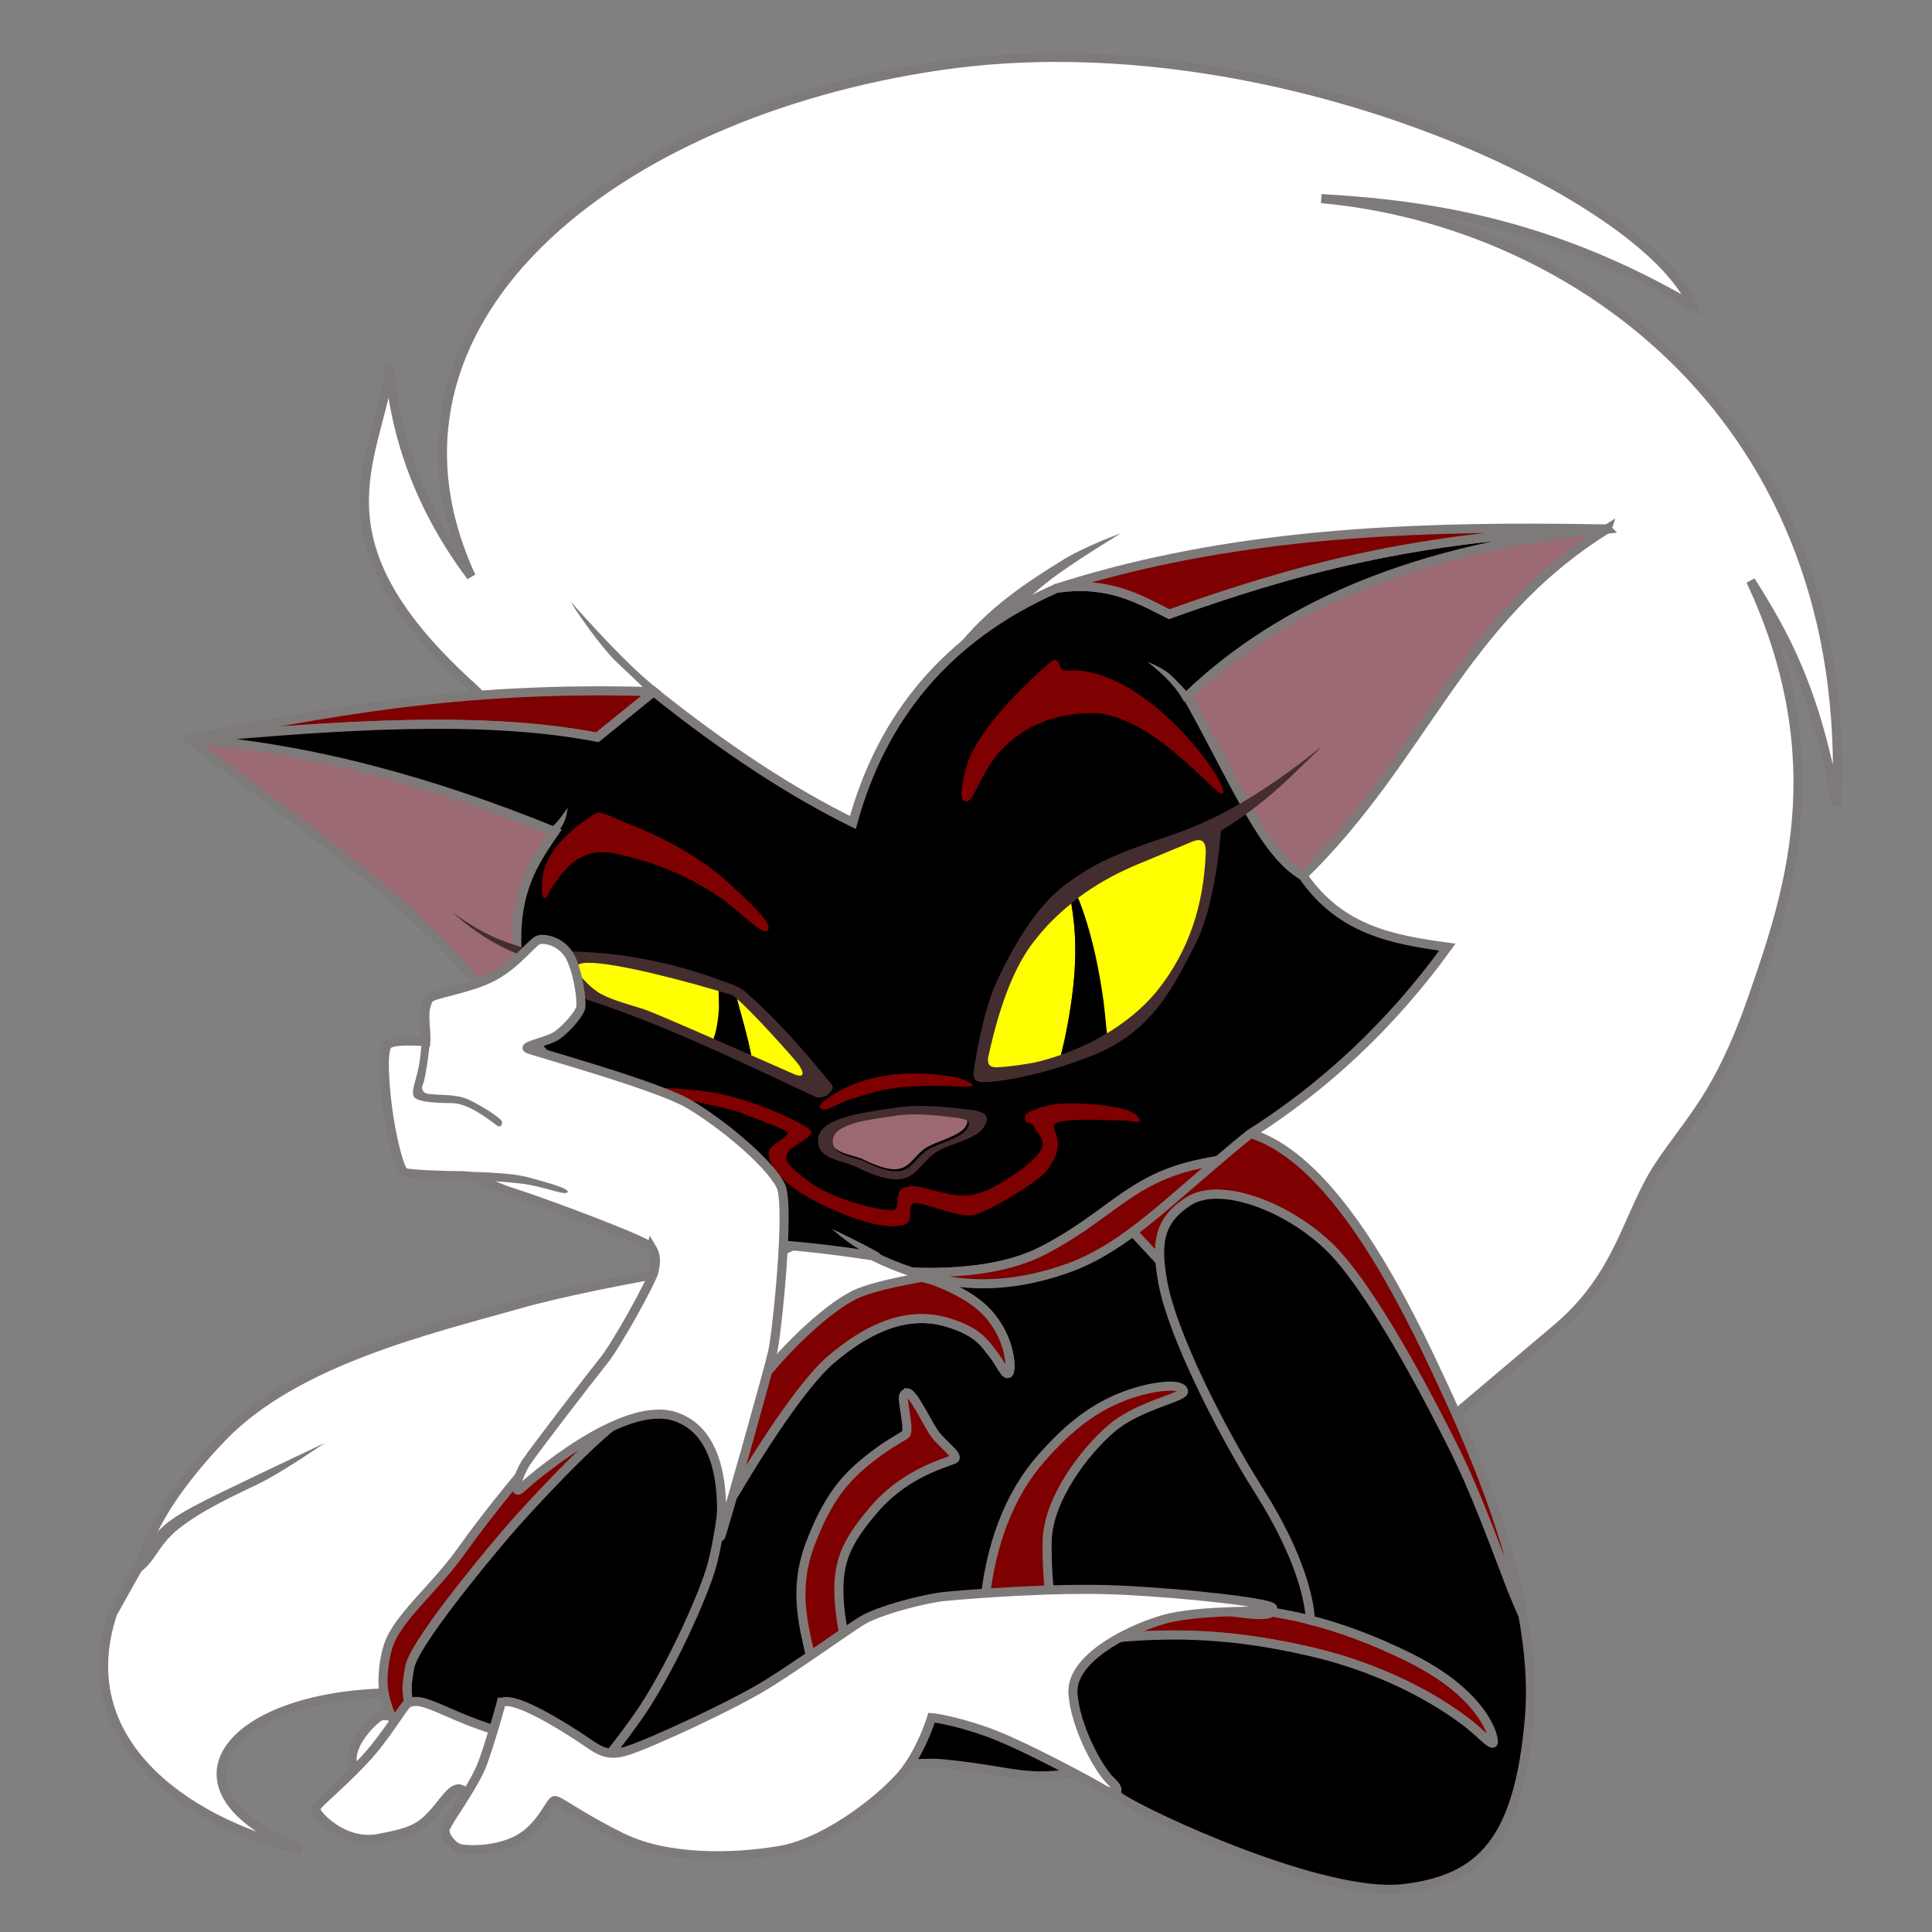 <?xml version="1.0" encoding="UTF-8" standalone="no"?>
<svg
   xmlns:dc="http://purl.org/dc/elements/1.1/"
   xmlns:cc="http://creativecommons.org/ns#"
   xmlns:rdf="http://www.w3.org/1999/02/22-rdf-syntax-ns#"
   xmlns:svg="http://www.w3.org/2000/svg"
   xmlns="http://www.w3.org/2000/svg"
   xmlns:sodipodi="http://sodipodi.sourceforge.net/DTD/sodipodi-0.dtd"
   xmlns:inkscape="http://www.inkscape.org/namespaces/inkscape"
   width="200mm"
   height="200mm"
   viewBox="0 0 200 200"
   version="1.1"
   id="svg1508"
   inkscape:version="1.0.2 (e86c870879, 2021-01-15, custom)"
   sodipodi:docname="AROS.svg">
  <rect x="0" y="0" width="200" height="200" fill="#808080" stroke="none"/>
  <defs
     id="defs1502">
    <inkscape:perspective
       sodipodi:type="inkscape:persp3d"
       inkscape:vp_x="0 : 100 : 1"
       inkscape:vp_y="0 : 1000 : 0"
       inkscape:vp_z="200 : 100 : 1"
       inkscape:persp3d-origin="100 : 66.666667 : 1"
       id="perspective955" />
    <linearGradient
       id="linearGradient3785-8-9-3-9-2">
      <stop
         style="stop-color:#363636;stop-opacity:1;"
         offset="0"
         id="stop3787-2-2-6-1-5" />
      <stop
         style="stop-color:#676767;stop-opacity:1;"
         offset="1"
         id="stop3789-7-7-1-2-3" />
    </linearGradient>
    <linearGradient
       id="linearGradient5544">
      <stop
         style="stop-color:#eeeccd;stop-opacity:1;"
         offset="0"
         id="stop5546" />
      <stop
         style="stop-color:#cbc683;stop-opacity:1;"
         offset="1"
         id="stop5548" />
    </linearGradient>
    <linearGradient
       id="linearGradient3413">
      <stop
         style="stop-color:#685e2a;stop-opacity:0.404;"
         offset="0"
         id="stop3415" />
      <stop
         style="stop-color:#746c31;stop-opacity:0;"
         offset="1"
         id="stop3417" />
    </linearGradient>
    <linearGradient
       id="linearGradient4372-4-4-3">
      <stop
         style="stop-color:#ffffff;stop-opacity:1;"
         offset="0"
         id="stop4374-0-5-2" />
      <stop
         style="stop-color:#cef9ff;stop-opacity:0;"
         offset="1"
         id="stop4376-9-5-2" />
    </linearGradient>
    <linearGradient
       id="linearGradient4456">
      <stop
         style="stop-color:#3bc3ff;stop-opacity:1;"
         offset="0"
         id="stop4458" />
      <stop
         style="stop-color:#0080b8;stop-opacity:1;"
         offset="1"
         id="stop4460" />
    </linearGradient>
    <linearGradient
       id="linearGradient4464">
      <stop
         style="stop-color:#ef9a33;stop-opacity:1;"
         offset="0"
         id="stop4466" />
      <stop
         style="stop-color:#df8211;stop-opacity:1;"
         offset="1"
         id="stop4468" />
    </linearGradient>
    <linearGradient
       id="linearGradient5074">
      <stop
         style="stop-color:#d6cc00;stop-opacity:1;"
         offset="0"
         id="stop5076" />
      <stop
         id="stop5082"
         offset="0.5"
         style="stop-color:#ffffff;stop-opacity:1;" />
      <stop
         style="stop-color:#a29d42;stop-opacity:1;"
         offset="0.836"
         id="stop5084" />
      <stop
         style="stop-color:#403c00;stop-opacity:1;"
         offset="1"
         id="stop5078" />
    </linearGradient>
    <linearGradient
       id="linearGradient4508">
      <stop
         style="stop-color:#008720;stop-opacity:1;"
         offset="0"
         id="stop4510" />
      <stop
         id="stop4516"
         offset="0.149"
         style="stop-color:#009b25;stop-opacity:1;" />
      <stop
         style="stop-color:#00b02a;stop-opacity:1;"
         offset="1"
         id="stop4512" />
    </linearGradient>
    <linearGradient
       id="linearGradient4522">
      <stop
         style="stop-color:#000000;stop-opacity:1;"
         offset="0"
         id="stop4524" />
      <stop
         id="stop4532"
         offset="0.522"
         style="stop-color:#1b1b1b;stop-opacity:1;" />
      <stop
         id="stop4530"
         offset="0.573"
         style="stop-color:#363636;stop-opacity:1;" />
      <stop
         style="stop-color:#6d6d6d;stop-opacity:1;"
         offset="1"
         id="stop4526" />
    </linearGradient>
    <linearGradient
       id="linearGradient5058">
      <stop
         style="stop-color:#cccccc;stop-opacity:1;"
         offset="0"
         id="stop5060" />
      <stop
         id="stop5070"
         offset="0.34"
         style="stop-color:#a1a1a1;stop-opacity:1;" />
      <stop
         id="stop5066"
         offset="0.5"
         style="stop-color:#404040;stop-opacity:1;" />
      <stop
         style="stop-color:#9d9d9d;stop-opacity:1;"
         offset="0.57"
         id="stop5068" />
      <stop
         style="stop-color:#cccccc;stop-opacity:1;"
         offset="1"
         id="stop5062" />
    </linearGradient>
    <linearGradient
       id="linearGradient4727">
      <stop
         style="stop-color:#323443;stop-opacity:1;"
         offset="0"
         id="stop4729" />
      <stop
         style="stop-color:#4f536a;stop-opacity:1;"
         offset="1"
         id="stop4731" />
    </linearGradient>
    <linearGradient
       id="linearGradient4743">
      <stop
         style="stop-color:#730505;stop-opacity:1;"
         offset="0"
         id="stop4745" />
      <stop
         id="stop4751"
         offset="0.209"
         style="stop-color:#900606;stop-opacity:1;" />
      <stop
         style="stop-color:#940606;stop-opacity:1;"
         offset="1"
         id="stop4747" />
    </linearGradient>
    <linearGradient
       id="linearGradient4609">
      <stop
         style="stop-color:#b2b4b4;stop-opacity:1"
         offset="0"
         id="stop4611" />
      <stop
         id="stop4617"
         offset="0.342"
         style="stop-color:#dbd9db;stop-opacity:1" />
      <stop
         style="stop-color:#677579;stop-opacity:1"
         offset="1"
         id="stop4613" />
    </linearGradient>
    <linearGradient
       id="linearGradient5476">
      <stop
         style="stop-color:#ff0414;stop-opacity:1;"
         offset="0"
         id="stop5478" />
      <stop
         id="stop5484"
         offset="0.877"
         style="stop-color:#fd0212;stop-opacity:1;" />
      <stop
         style="stop-color:#d8000e;stop-opacity:1;"
         offset="1"
         id="stop5480" />
    </linearGradient>
    <linearGradient
       id="linearGradient5488">
      <stop
         style="stop-color:#0f0e10;stop-opacity:1;"
         offset="0"
         id="stop5490" />
      <stop
         style="stop-color:#211e23;stop-opacity:1;"
         offset="1"
         id="stop5492" />
    </linearGradient>
    <linearGradient
       id="linearGradient5508">
      <stop
         style="stop-color:#2f2f2f;stop-opacity:1;"
         offset="0"
         id="stop5510" />
      <stop
         id="stop5518"
         offset="0.423"
         style="stop-color:#202020;stop-opacity:1;" />
      <stop
         id="stop5516"
         offset="0.62"
         style="stop-color:#000000;stop-opacity:1;" />
      <stop
         style="stop-color:#000000;stop-opacity:1;"
         offset="1"
         id="stop5512" />
    </linearGradient>
    <linearGradient
       id="linearGradient3876">
      <stop
         style="stop-color:#000000;stop-opacity:1"
         offset="0"
         id="stop3878" />
      <stop
         id="stop3888"
         offset="0.217"
         style="stop-color:#010004;stop-opacity:1" />
      <stop
         id="stop3886"
         offset="0.274"
         style="stop-color:#220700;stop-opacity:1" />
      <stop
         style="stop-color:#49260b;stop-opacity:1"
         offset="0.651"
         id="stop3894" />
      <stop
         id="stop3884"
         offset="0.887"
         style="stop-color:#462401;stop-opacity:1" />
      <stop
         style="stop-color:#3d2314;stop-opacity:1"
         offset="1"
         id="stop3880" />
    </linearGradient>
    <linearGradient
       id="linearGradient4962">
      <stop
         style="stop-color:#b87956;stop-opacity:0.809;"
         offset="0"
         id="stop4964" />
      <stop
         id="stop4970"
         offset="0.432"
         style="stop-color:#6e4529;stop-opacity:0.721;" />
      <stop
         style="stop-color:#a16d5a;stop-opacity:0.691;"
         offset="1"
         id="stop4966" />
    </linearGradient>
    <linearGradient
       id="linearGradient4791">
      <stop
         id="stop4793"
         offset="0"
         style="stop-color:#8c5e49;stop-opacity:1;" />
      <stop
         style="stop-color:#704e4c;stop-opacity:1;"
         offset="0.492"
         id="stop4797" />
      <stop
         id="stop4795"
         offset="1"
         style="stop-color:#704942;stop-opacity:1;" />
    </linearGradient>
    <linearGradient
       id="linearGradient4798">
      <stop
         style="stop-color:#d1d5db;stop-opacity:1;"
         offset="0"
         id="stop4800" />
      <stop
         id="stop4807"
         offset="0.822"
         style="stop-color:#9099a8;stop-opacity:1;" />
      <stop
         style="stop-color:#c2c4c8;stop-opacity:1"
         offset="0.935"
         id="stop4809" />
      <stop
         style="stop-color:#c5c7cc;stop-opacity:1"
         offset="1"
         id="stop4802" />
    </linearGradient>
    <linearGradient
       id="linearGradient4775">
      <stop
         id="stop4777"
         offset="0"
         style="stop-color:#3d271a;stop-opacity:1;" />
      <stop
         style="stop-color:#322319;stop-opacity:1;"
         offset="0.431"
         id="stop4779" />
      <stop
         style="stop-color:#dbdfe7;stop-opacity:1"
         offset="0.481"
         id="stop4781" />
      <stop
         style="stop-color:#dbdfe7;stop-opacity:1"
         offset="0.756"
         id="stop4783" />
      <stop
         id="stop4785"
         offset="1"
         style="stop-color:#a6a6a6;stop-opacity:1" />
    </linearGradient>
    <linearGradient
       id="linearGradient4853">
      <stop
         style="stop-color:#000000;stop-opacity:1;"
         offset="0"
         id="stop4855" />
      <stop
         style="stop-color:#000000;stop-opacity:0;"
         offset="1"
         id="stop4857" />
    </linearGradient>
    <linearGradient
       id="linearGradient3770">
      <stop
         style="stop-color:#ffffff;stop-opacity:1;"
         offset="0"
         id="stop3772" />
      <stop
         id="stop3782"
         offset="0.311"
         style="stop-color:#74b2e2;stop-opacity:1;" />
      <stop
         id="stop3780"
         offset="0.455"
         style="stop-color:#3771b9;stop-opacity:1;" />
      <stop
         style="stop-color:#00346f;stop-opacity:1;"
         offset="1"
         id="stop3774" />
    </linearGradient>
    <linearGradient
       id="linearGradient3786">
      <stop
         style="stop-color:#d3fbd9;stop-opacity:1;"
         offset="0"
         id="stop3788" />
      <stop
         id="stop3794"
         offset="0.478"
         style="stop-color:#47921c;stop-opacity:1;" />
      <stop
         style="stop-color:#183606;stop-opacity:1;"
         offset="1"
         id="stop3790" />
    </linearGradient>
    <linearGradient
       id="linearGradient3911">
      <stop
         id="stop3913"
         offset="0"
         style="stop-color:#d3fbd9;stop-opacity:1;" />
      <stop
         style="stop-color:#47921c;stop-opacity:1;"
         offset="0.651"
         id="stop3915" />
      <stop
         id="stop3917"
         offset="1"
         style="stop-color:#183606;stop-opacity:1;" />
    </linearGradient>
    <linearGradient
       id="linearGradient3864">
      <stop
         id="stop3866"
         offset="0"
         style="stop-color:#d3fbd9;stop-opacity:1;" />
      <stop
         style="stop-color:#47921c;stop-opacity:1;"
         offset="0.632"
         id="stop3868-2" />
      <stop
         id="stop3870-4"
         offset="1"
         style="stop-color:#183606;stop-opacity:1;" />
    </linearGradient>
  </defs>
  <sodipodi:namedview
     id="base"
     pagecolor="#ffffff"
     bordercolor="#666666"
     borderopacity="1.0"
     inkscape:pageopacity="0.0"
     inkscape:pageshadow="2"
     inkscape:zoom="0.70710678"
     inkscape:cx="485.96248"
     inkscape:cy="277.73724"
     inkscape:document-units="mm"
     inkscape:current-layer="layer1"
     inkscape:document-rotation="0"
     showgrid="false"
     inkscape:window-width="1920"
     inkscape:window-height="1017"
     inkscape:window-x="-8"
     inkscape:window-y="-8"
     inkscape:window-maximized="1"
     inkscape:snap-global="false" />
  <g
     inkscape:label="Warstwa 1"
     inkscape:groupmode="layer"
     id="layer1">
    <g
       id="g1067"
       transform="matrix(1.176,0,0,1.176,-13.237,-18.114)">
      <path
         style="opacity:1;fill:#ffffff;fill-opacity:1;stroke:#7f7a7a;stroke-width:0.8;stroke-linecap:butt;stroke-linejoin:miter;stroke-miterlimit:4;stroke-dasharray:none;stroke-opacity:1"
         d="m 45.546,48.003 c 0.63,6.552 3.024,12.599 7.182,18.143 C 42.441,43.8 65.04,25.392 94.116,21.167 c 29.076,-4.226 61.951,11.301 66.146,21.167 -12.1,-7.056 -22.593,-8.887 -32.695,-9.449 22.302,2.01 47.01,19.452 45.357,53.484 -1.874,-10.489 -4.698,-15.279 -7.56,-19.844 7.456,15.937 3.231,27.87 0.189,36.664 -3.042,8.793 -5.597,10.778 -8.315,14.93 -2.719,4.152 -3.374,9.511 -8.882,14.174 -5.508,4.664 -9.827,8.315 -9.827,8.315 l -92.982,23.812 c -14.346,0.245 -20.82,8.512 -7.749,13.796 -8.787,-1.946 -20.604,-8.751 -16.631,-20.789 l 2.646,-4.725 c 0,0 0.532,-4.032 6.993,-10.772 6.461,-6.741 18.276,-9.505 26.08,-11.717 7.805,-2.212 22.49,-4.347 22.49,-4.347 L 95.817,117.929 52.917,75.973 C 38.523,63.032 44.251,56.19 45.546,48.003 Z"
         id="path1083"
         sodipodi:nodetypes="cczcccczzzccccczzcccc" />
      <path
         id="path992"
         style="opacity:1;fill:#7f0000;fill-opacity:1;stroke:#7f7a7a;stroke-width:3.024;stroke-linecap:butt;stroke-linejoin:miter;stroke-miterlimit:4;stroke-dasharray:none;stroke-opacity:1"
         d="m 477.725,596.256 c -0.066,-0.978 -0.096,-1.922 -0.24,-2.971 -0.238,-1.724 -0.582,-3.541 -1.039,-5.447 -0.457,-1.906 -1.026,-3.899 -1.711,-5.977 -0.685,-2.077 -1.487,-4.237 -2.408,-6.475 -0.921,-2.237 -1.961,-4.553 -3.127,-6.939 -2.331,-4.773 -5.161,-9.833 -8.52,-15.137 -3.359,-5.303 -6.834,-11.227 -10.207,-17.385 -3.373,-6.157 -6.644,-12.547 -9.59,-18.781 -2.946,-6.234 -5.567,-12.312 -7.645,-17.846 -1.039,-2.767 -1.943,-5.398 -2.682,-7.844 -0.739,-2.446 -1.314,-4.705 -1.697,-6.732 -0.619,-3.27 -1.039,-6.221 -1.16,-8.908 -0.061,-1.344 -0.046,-2.622 0.055,-3.842 0.101,-1.22 0.289,-2.382 0.576,-3.492 0.287,-1.11 0.673,-2.17 1.172,-3.186 0.499,-1.015 1.109,-1.987 1.844,-2.922 0.735,-0.935 1.594,-1.834 2.59,-2.703 0.996,-0.869 2.129,-1.708 3.41,-2.525 1.282,-0.818 2.745,-1.409 4.354,-1.791 1.608,-0.382 3.362,-0.555 5.221,-0.537 1.859,0.018 3.824,0.226 5.857,0.609 2.034,0.383 4.135,0.94 6.268,1.652 2.132,0.713 4.296,1.581 6.451,2.588 2.155,1.007 4.302,2.153 6.404,3.42 2.102,1.266 4.158,2.654 6.131,4.145 1.973,1.491 3.861,3.084 5.629,4.764 1.768,1.679 3.619,3.733 5.52,6.074 1.9,2.341 3.85,4.968 5.816,7.791 3.933,5.646 7.934,12.076 11.734,18.572 3.801,6.497 7.403,13.06 10.541,18.971 3.138,5.911 5.811,11.17 7.756,15.059 1.945,3.889 3.757,7.8 5.475,11.723 1.718,3.922 3.341,7.856 4.91,11.789 3.138,7.867 6.055,15.734 9.061,23.512 1.159,3 2.545,6.181 3.916,9.324 C 542.879,564.261 528.95,532.987 517,508 c -16.5,-34.5 -36.5,-66.5 -59.5,-73.5 0,0 -43,13 -47.5,31.5 -4.5,18.5 8,39.5 22,58 14,18.5 33,62.5 33.5,68 0.066,0.721 -0.171,1.235 -0.609,1.617 3.944,0.622 8.213,1.461 12.834,2.639 z"
         transform="scale(0.265)" />
      <path
         id="path1085"
         style="opacity:1;fill:#7f0000;fill-opacity:1;stroke:#7f7a7a;stroke-width:3.024;stroke-linecap:butt;stroke-linejoin:round;stroke-miterlimit:4;stroke-dasharray:none;stroke-opacity:1"
         d="m 105.057,303.551 c 12.428,-1.148 24.773,-2.214 36.891,-3.051 12.117,-0.837 24.006,-1.446 35.521,-1.682 5.758,-0.118 11.422,-0.142 16.975,-0.055 5.553,0.087 10.995,0.285 16.307,0.613 5.312,0.328 10.495,0.785 15.529,1.391 5.035,0.605 9.922,1.358 14.643,2.277 l 18.688,-15.152 c -65.987,-2.016 -109.421,7.246 -154.553,15.658 z"
         transform="scale(0.265)" />
      <path
         id="path1089"
         style="opacity:1;fill:#9c6a73;fill-opacity:1;stroke:#7f7a7a;stroke-width:3.024;stroke-linecap:butt;stroke-linejoin:round;stroke-miterlimit:4;stroke-dasharray:none;stroke-opacity:1"
         d="m 220.127,404.734 c -1.54,-5.218 -2.768,-10.032 -3.682,-14.439 -0.935,-4.51 -1.562,-8.625 -1.928,-12.398 -0.366,-3.774 -0.47,-7.208 -0.355,-10.359 0.115,-3.152 0.449,-6.019 0.957,-8.662 0.508,-2.643 1.191,-5.061 2.004,-7.309 0.813,-2.248 1.757,-4.328 2.787,-6.295 1.03,-1.967 2.147,-3.821 3.307,-5.621 1.16,-1.8 2.361,-3.543 3.562,-5.289 -5.072,-2.061 -10.143,-4.041 -15.215,-5.934 -5.072,-1.893 -10.145,-3.698 -15.217,-5.41 -5.072,-1.712 -10.143,-3.332 -15.215,-4.852 -5.072,-1.52 -10.143,-2.94 -15.215,-4.256 -5.072,-1.315 -10.143,-2.526 -15.215,-3.625 -5.072,-1.099 -10.145,-2.088 -15.217,-2.959 -5.072,-0.871 -10.143,-1.625 -15.215,-2.256 -5.072,-0.631 -10.143,-1.14 -15.215,-1.52 34.085,26.143 71.748,51.889 94.449,79.297 z"
         transform="scale(0.265)" />
      <path
         id="path1005"
         style="opacity:1;fill:#000000;fill-opacity:1;stroke:#7f7a7a;stroke-width:3.024;stroke-linecap:butt;stroke-linejoin:miter;stroke-miterlimit:4;stroke-dasharray:none;stroke-opacity:1"
         d="m 412,460 c 0,0 -40.5,18.5 -49.5,20 -3.627,0.605 -8.823,1.489 -13.904,2.418 1.435,0.417 2.803,0.646 4.248,1.176 1.727,0.633 3.443,1.341 5.109,2.117 1.667,0.776 3.283,1.619 4.809,2.52 1.525,0.9 2.96,1.859 4.264,2.865 1.303,1.006 2.475,2.061 3.475,3.154 1,1.094 1.875,2.213 2.639,3.336 0.764,1.123 1.416,2.249 1.971,3.357 1.109,2.217 1.828,4.361 2.266,6.26 0.438,1.898 0.594,3.551 0.578,4.783 -0.016,1.232 -0.203,2.045 -0.453,2.264 -0.26,0.26 -0.572,0.16 -0.93,-0.18 -0.358,-0.34 -0.76,-0.92 -1.205,-1.621 -0.889,-1.402 -1.942,-3.286 -3.115,-4.699 -0.587,-0.707 -1.162,-1.522 -1.865,-2.395 -0.704,-0.873 -1.535,-1.804 -2.639,-2.744 -1.103,-0.941 -2.478,-1.891 -4.264,-2.801 -1.785,-0.91 -3.982,-1.779 -6.732,-2.561 -1.837,-0.522 -3.65,-0.854 -5.438,-1.02 -1.787,-0.165 -3.548,-0.163 -5.279,-0.018 -1.731,0.146 -3.432,0.434 -5.102,0.846 -1.669,0.411 -3.306,0.945 -4.906,1.576 -1.6,0.631 -3.166,1.362 -4.691,2.168 -1.525,0.806 -3.011,1.687 -4.455,2.623 -2.888,1.871 -5.606,3.957 -8.129,6.074 -1.265,1.061 -2.611,2.377 -4.01,3.883 -1.399,1.506 -2.849,3.201 -4.32,5.025 -2.943,3.648 -5.97,7.806 -8.838,11.963 -2.868,4.157 -5.575,8.313 -7.879,11.963 C 291.4,545.983 289.5,549.125 288.25,551.25 c -1.25,2.125 -2.766,4.578 -4.617,7.238 -1.852,2.66 -4.039,5.527 -6.633,8.48 -2.594,2.953 -5.594,5.992 -9.07,8.996 -1.738,1.502 -3.597,2.996 -5.582,4.465 -0.654,0.484 -1.409,0.945 -2.092,1.424 L 231.5,646 l 21,7.5 c 0,0 87.5,-11 103,-9.5 15.5,1.5 22.369,3.63 30.5,4 11,0.5 20,-3 44,-2.5 l 49.5,-20 15.5,-76 z"
         transform="scale(0.265)" />
      <path
         id="path963"
         style="opacity:1;fill:#000000;fill-opacity:1;stroke:#7f7a7a;stroke-width:3.024;stroke-linecap:butt;stroke-linejoin:miter;stroke-miterlimit:4;stroke-dasharray:none;stroke-opacity:1"
         d="m 576.293,233.85 c -8.032,0.245 -15.72,0.653 -23.1,1.207 -7.38,0.554 -14.451,1.254 -21.252,2.082 -6.801,0.828 -13.331,1.784 -19.627,2.852 -6.296,1.067 -12.356,2.246 -18.221,3.518 -5.864,1.272 -11.532,2.635 -17.039,4.076 -5.507,1.441 -10.853,2.96 -16.076,4.535 -10.446,3.151 -20.397,6.536 -30.148,10.016 -2.604,-1.328 -5.183,-2.686 -7.852,-3.938 -2.668,-1.251 -5.425,-2.396 -8.387,-3.295 -1.481,-0.449 -3.012,-0.837 -4.609,-1.146 -1.597,-0.31 -3.26,-0.542 -5.002,-0.678 -1.742,-0.136 -3.564,-0.176 -5.48,-0.104 -1.916,0.073 -3.927,0.259 -6.045,0.574 -36.573,16.118 -58.037,42.813 -67.682,77.781 -20.072,-9.852 -42.052,-24.158 -66.164,-43.438 l -18.688,15.152 c -4.721,-0.919 -9.608,-1.672 -14.643,-2.277 -5.035,-0.606 -10.217,-1.063 -15.529,-1.391 -5.312,-0.328 -10.754,-0.526 -16.307,-0.613 -5.553,-0.087 -11.217,-0.063 -16.975,0.055 -11.516,0.236 -23.404,0.845 -35.521,1.682 -12.117,0.837 -24.462,1.903 -36.891,3.051 5.072,0.38 10.143,0.888 15.215,1.52 5.072,0.631 10.143,1.385 15.215,2.256 5.072,0.871 10.145,1.86 15.217,2.959 5.072,1.099 10.143,2.31 15.215,3.625 5.072,1.315 10.143,2.736 15.215,4.256 5.072,1.52 10.143,3.139 15.215,4.852 5.072,1.712 10.145,3.518 15.217,5.41 5.072,1.893 10.143,3.872 15.215,5.934 -1.201,1.746 -2.403,3.489 -3.562,5.289 -1.16,1.8 -2.276,3.654 -3.307,5.621 -1.03,1.967 -1.974,4.047 -2.787,6.295 -0.813,2.248 -1.496,4.666 -2.004,7.309 -0.508,2.643 -0.842,5.511 -0.957,8.662 -0.115,3.152 -0.011,6.585 0.355,10.359 0.366,3.774 0.993,7.888 1.928,12.398 0.914,4.407 2.142,9.222 3.682,14.439 l 61.705,65.492 c 15.089,1.185 26.674,1.368 50.508,5.051 4.436,2.226 8.808,3.966 13.166,5.4 2.263,0.07 4.525,0.157 6.807,0.135 3.281,-0.031 6.566,-0.168 9.811,-0.439 3.244,-0.271 6.447,-0.678 9.564,-1.248 3.117,-0.57 6.148,-1.305 9.049,-2.232 2.9,-0.928 5.67,-2.049 8.264,-3.393 2.594,-1.344 4.973,-2.696 7.188,-4.043 2.215,-1.347 4.266,-2.689 6.203,-4.016 3.875,-2.652 7.297,-5.238 10.672,-7.66 3.375,-2.422 6.703,-4.68 10.391,-6.676 1.844,-0.998 3.777,-1.93 5.852,-2.785 2.074,-0.855 4.289,-1.633 6.695,-2.32 3.761,-1.074 7.475,-1.759 11.139,-2.424 3.408,-2.878 6.592,-5.661 10.461,-8.705 24.469,-15.543 46.577,-35.811 65.66,-62.125 -17.81,-2.466 -35.447,-5.449 -47.982,-23.738 -1.661,-0.968 -3.256,-2.181 -4.809,-3.617 -1.553,-1.437 -3.063,-3.097 -4.551,-4.961 -1.488,-1.864 -2.953,-3.93 -4.418,-6.18 -1.465,-2.249 -2.93,-4.682 -4.416,-7.275 -5.942,-10.375 -12.219,-23.34 -20.193,-37.566 3.939,-3.778 8.095,-7.385 12.475,-10.818 4.38,-3.433 8.984,-6.693 13.816,-9.771 4.832,-3.079 9.894,-5.977 15.191,-8.691 5.297,-2.715 10.83,-5.247 16.605,-7.588 5.775,-2.341 11.791,-4.492 18.057,-6.449 6.265,-1.957 12.779,-3.721 19.547,-5.285 6.768,-1.564 13.791,-2.929 21.074,-4.09 7.283,-1.161 14.826,-2.117 22.637,-2.865 z"
         transform="scale(0.265)" />
      <path
         id="path1099"
         style="opacity:1;fill:#9c6a73;fill-opacity:1;stroke:#7f7a7a;stroke-width:3.024;stroke-linecap:butt;stroke-linejoin:miter;stroke-miterlimit:4;stroke-dasharray:none;stroke-opacity:1"
         d="m 576.293,233.85 c -7.811,0.748 -15.354,1.704 -22.637,2.865 -7.283,1.161 -14.306,2.526 -21.074,4.09 -6.768,1.564 -13.282,3.328 -19.547,5.285 -6.265,1.957 -12.281,4.108 -18.057,6.449 -5.775,2.341 -11.308,4.873 -16.605,7.588 -5.297,2.715 -10.359,5.613 -15.191,8.691 -4.832,3.079 -9.437,6.338 -13.816,9.771 -4.38,3.433 -8.535,7.041 -12.475,10.818 7.975,14.226 14.251,27.191 20.193,37.566 1.486,2.594 2.951,5.026 4.416,7.275 1.465,2.249 2.93,4.316 4.418,6.18 1.488,1.864 2.998,3.524 4.551,4.961 1.553,1.437 3.148,2.649 4.809,3.617 40.65,-39.718 52.336,-84.853 101.016,-115.158 z"
         transform="scale(0.265)" />
      <path
         id="path1094"
         style="opacity:1;fill:#7f0000;fill-opacity:1;stroke:#7f7a7a;stroke-width:3.024;stroke-linecap:butt;stroke-linejoin:miter;stroke-miterlimit:4;stroke-dasharray:none;stroke-opacity:1"
         d="m 393.455,253.549 c 2.118,-0.316 4.129,-0.501 6.045,-0.574 1.916,-0.073 3.738,-0.032 5.48,0.104 1.742,0.136 3.405,0.368 5.002,0.678 1.597,0.31 3.129,0.697 4.609,1.146 2.962,0.899 5.719,2.044 8.387,3.295 2.668,1.251 5.248,2.609 7.852,3.938 9.752,-3.48 19.703,-6.864 30.148,-10.016 5.223,-1.576 10.569,-3.094 16.076,-4.535 5.507,-1.441 11.175,-2.805 17.039,-4.076 5.864,-1.272 11.925,-2.45 18.221,-3.518 6.296,-1.067 12.826,-2.023 19.627,-2.852 6.801,-0.828 13.872,-1.528 21.252,-2.082 7.38,-0.554 15.068,-0.962 23.1,-1.207 -7.812,-0.15 -15.616,-0.249 -23.402,-0.27 -54.506,-0.144 -108.246,3.532 -159.436,19.969 z"
         transform="scale(0.265)" />
      <path
         id="path1107"
         style="opacity:1;fill:#9d6971;fill-opacity:1;stroke:none;stroke-width:0.265px;stroke-linecap:butt;stroke-linejoin:miter;stroke-opacity:1"
         d="m 91.369,113.325 c -0.481,0.009 -0.961,0.044 -1.411,0.115 -0.45,0.072 -1.007,0.144 -1.591,0.235 -0.584,0.091 -1.197,0.201 -1.76,0.347 -0.563,0.147 -1.077,0.331 -1.462,0.569 -0.193,0.119 -0.353,0.252 -0.473,0.402 -0.119,0.149 -0.197,0.314 -0.224,0.498 -0.026,0.183 -0.018,0.344 0.019,0.487 0.037,0.142 0.103,0.266 0.191,0.375 0.176,0.217 0.44,0.373 0.742,0.499 0.603,0.251 1.356,0.379 1.848,0.617 0.492,0.238 1.061,0.498 1.625,0.669 0.282,0.085 0.563,0.149 0.833,0.176 0.27,0.027 0.528,0.019 0.766,-0.039 0.237,-0.058 0.439,-0.161 0.623,-0.292 0.183,-0.131 0.348,-0.29 0.511,-0.461 0.327,-0.343 0.648,-0.733 1.101,-1.041 0.226,-0.154 0.525,-0.295 0.854,-0.433 0.33,-0.138 0.69,-0.274 1.041,-0.419 0.35,-0.144 0.69,-0.297 0.979,-0.47 0.288,-0.173 0.525,-0.365 0.669,-0.589 0.119,-0.185 0.168,-0.332 0.159,-0.449 -0.01,-0.117 -0.078,-0.206 -0.193,-0.274 -0.231,-0.138 -0.65,-0.199 -1.164,-0.26 -0.514,-0.061 -1.337,-0.169 -2.256,-0.226 -0.46,-0.029 -0.943,-0.044 -1.424,-0.035 z" />
      <path
         id="path1111"
         style="opacity:1;fill:#442d2f;fill-opacity:1;stroke:none;stroke-width:1px;stroke-linecap:butt;stroke-linejoin:miter;stroke-opacity:1"
         d="m 346.877,425.51 c -2.347,0.045 -4.682,0.213 -6.877,0.562 -8.78,1.396 -24.684,2.844 -25.715,10 -1.031,7.156 7.702,7.319 12.5,9.643 4.798,2.324 11.085,5.059 15.715,3.928 4.63,-1.131 6.479,-5.743 10.893,-8.75 4.414,-3.007 13.088,-4.038 15.893,-8.393 2.328,-3.614 0.552,-5.116 -4.463,-5.715 -3.761,-0.449 -10.905,-1.411 -17.945,-1.275 z m -1.545,2.805 c 1.819,-0.035 3.646,0.025 5.383,0.133 3.474,0.216 6.584,0.623 8.527,0.855 1.944,0.232 3.528,0.462 4.4,0.982 0.436,0.26 0.694,0.594 0.73,1.037 0.037,0.443 -0.148,0.997 -0.6,1.697 -0.544,0.844 -1.439,1.572 -2.529,2.225 -1.09,0.653 -2.375,1.231 -3.699,1.777 -1.324,0.546 -2.688,1.06 -3.934,1.582 -1.246,0.522 -2.373,1.054 -3.229,1.637 -1.711,1.165 -2.925,2.641 -4.16,3.936 -0.617,0.647 -1.239,1.249 -1.932,1.744 -0.693,0.495 -1.456,0.884 -2.354,1.104 -0.897,0.219 -1.875,0.25 -2.895,0.146 -1.02,-0.104 -2.081,-0.343 -3.146,-0.666 -2.132,-0.646 -4.281,-1.627 -6.141,-2.527 -1.86,-0.901 -4.706,-1.382 -6.986,-2.332 -1.14,-0.475 -2.139,-1.067 -2.803,-1.887 -0.332,-0.41 -0.58,-0.878 -0.721,-1.416 -0.14,-0.538 -0.172,-1.146 -0.072,-1.84 0.1,-0.693 0.394,-1.317 0.846,-1.881 0.451,-0.564 1.058,-1.066 1.787,-1.518 1.458,-0.902 3.399,-1.598 5.527,-2.152 2.128,-0.555 4.443,-0.968 6.652,-1.312 2.209,-0.344 4.312,-0.618 6.014,-0.889 1.702,-0.271 3.513,-0.4 5.332,-0.436 z"
         transform="scale(0.265)" />
      <path
         style="opacity:1;fill:#7f0000;fill-opacity:1;stroke:none;stroke-width:0.265px;stroke-linecap:butt;stroke-linejoin:miter;stroke-opacity:1"
         d="m 96.234,85.944 c 0.605,0.054 0.798,-0.885 1.895,-2.804 1.098,-1.92 3.824,-4.907 9.18,-4.963 5.356,-0.056 11.214,7.625 11.559,7.083 0.824,-0.67 -6.887,-11.511 -13.902,-10.828 -0.552,0.009 -0.346,-1.391 -1.199,-0.798 -4.945,4.347 -6.908,7.432 -7.382,9.088 -0.474,1.656 -0.757,3.17 -0.152,3.224 z"
         id="path1114"
         sodipodi:nodetypes="zzzccczz" />
      <path
         style="opacity:1;fill:#7f0000;fill-opacity:1;stroke:none;stroke-width:0.265px;stroke-linecap:butt;stroke-linejoin:miter;stroke-opacity:1"
         d="m 59.153,94.447 c 0.265,0.12 0.498,-0.68 0.743,-1.025 1.195,-1.683 2.429,-3.313 5.163,-2.944 4.391,0.83 7.423,2.503 9.365,3.777 1.941,1.275 3.967,3.629 4.431,3.026 0.464,-0.603 -1.847,-2.635 -3.147,-3.866 -2.235,-2.114 -5.279,-4.034 -9.511,-5.641 -0.765,-0.291 -1.71,-0.878 -2.413,-0.84 -3.093,1.941 -4.716,3.963 -4.805,6.071 -0.02,0.476 -0.09,1.322 0.175,1.441 z"
         id="path1116"
         sodipodi:nodetypes="zsczzsscsz" />
      <path
         style="opacity:1;fill:#442d2f;fill-opacity:1;stroke:none;stroke-width:0.265px;stroke-linecap:butt;stroke-linejoin:miter;stroke-opacity:1"
         d="m 127.688,81.049 c -4.127,3.309 -8.391,6.21 -13.363,7.884 -4.972,1.675 -6.582,2.352 -9.288,4.343 -2.705,1.991 -4.778,5.791 -6.08,8.619 -1.303,2.828 -2.005,7.884 -2.005,7.884 -0.082,0.894 0.458,0.904 1.336,0.869 0,0 3.761,-0.199 9.154,-2.339 5.393,-2.14 7.191,-6.28 9.02,-9.755 1.829,-3.475 2.272,-10.023 2.272,-10.023 4.262,-2.622 6.374,-5.029 8.954,-7.484 z"
         id="path1122"
         sodipodi:nodetypes="czzzcczzcc" />
      <path
         id="path1124"
         style="opacity:1;fill:#ffff01;fill-opacity:1;stroke:none;stroke-width:1px;stroke-linecap:butt;stroke-linejoin:miter;stroke-opacity:1"
         d="m 394.908,408.512 c 0.372,-1.617 0.869,-3.456 1.189,-4.982 0.921,-4.388 1.636,-8.407 2.174,-12.115 0.538,-3.708 0.9,-7.106 1.119,-10.248 0.219,-3.142 0.294,-6.028 0.258,-8.717 -0.037,-2.689 -0.186,-5.179 -0.414,-7.527 -0.228,-2.349 -0.535,-4.555 -0.891,-6.678 -1.1e-4,-6.5e-4 1.1e-4,-0.001 0,-0.002 -4.487,3.636 -8.434,7.524 -11.707,11.727 -7.404,8.931 -12.307,22.865 -15.91,39.396 -0.297,2.177 0.291,3.465 3.283,3.281 3.956,-0.21 7.913,-0.834 11.869,-1.514 2.78,-0.605 5.863,-1.519 9.029,-2.621 z"
         transform="scale(0.265)" />
      <path
         id="path1130"
         style="opacity:1;fill:#000000;fill-opacity:1;stroke:none;stroke-width:1px;stroke-linecap:butt;stroke-linejoin:miter;stroke-opacity:1"
         d="m 410.184,401.359 c -0.461,-4.432 -0.871,-9.1 -1.455,-12.979 -0.94,-6.247 -2.041,-11.825 -3.303,-16.887 -1.262,-5.062 -2.685,-9.609 -4.273,-13.795 -0.179,-0.471 -0.409,-0.846 -0.592,-1.309 -0.791,0.593 -1.464,1.241 -2.217,1.852 1.1e-4,6.5e-4 -1.1e-4,0.001 0,0.002 0.356,2.123 0.663,4.329 0.891,6.678 0.228,2.349 0.377,4.839 0.414,7.527 0.037,2.689 -0.039,5.575 -0.258,8.717 -0.219,3.142 -0.581,6.54 -1.119,10.248 -0.538,3.708 -1.252,7.727 -2.174,12.115 -0.32,1.526 -0.817,3.365 -1.189,4.982 4.954,-1.724 10.168,-4.069 15.275,-7.152 z"
         transform="scale(0.265)" />
      <path
         id="path1128"
         style="opacity:1;fill:#ffff01;fill-opacity:1;stroke:none;stroke-width:1px;stroke-linecap:butt;stroke-linejoin:miter;stroke-opacity:1"
         d="m 440.861,337.197 c -0.594,-0.049 -1.323,0.092 -2.203,0.445 l -19.445,8.082 c -7.193,3.1 -13.342,6.687 -18.652,10.666 0.183,0.462 0.413,0.838 0.592,1.309 1.588,4.186 3.011,8.733 4.273,13.795 1.262,5.062 2.362,10.64 3.303,16.887 0.584,3.879 0.994,8.547 1.455,12.979 5.919,-3.573 11.628,-8.06 16.354,-13.713 11.187,-13.853 15.684,-29.227 16.414,-45.457 0.25,-2.989 -0.309,-4.846 -2.09,-4.992 z"
         transform="scale(0.265)" />
      <path
         id="path1429"
         style="opacity:1;fill:#442d2f;fill-opacity:1;stroke:none;stroke-width:1px;stroke-linecap:butt;stroke-linejoin:miter;stroke-opacity:1"
         d="m 192.75,361.25 c 7.816,6.716 17.089,13.666 33.35,17.391 2.5,4.588 6.84,8.256 11.664,11.682 24.697,7.9 50.409,20.361 76.016,32.352 2.509,0.234 4.207,-0.884 5.303,-3.006 0.129,-0.811 -0.185,-1.135 -0.674,-1.725 -8.411,-10.134 -16.169,-19.628 -28.848,-30.803 -2.357,-1.531 -4.295,-2.225 -6.188,-2.828 -18.679,-7.085 -36.86,-10.236 -55.039,-10.168 -0.11,0.079 -0.217,0.14 -0.326,0.211 -2.738,0.056 -7.583,-0.103 -12.258,-1.605 -7,-2.25 -11.898,-3.762 -23,-11.5 z"
         transform="scale(0.265)" />
      <path
         id="path1431"
         style="opacity:1;fill:#ffff01;fill-opacity:1;stroke:none;stroke-width:1px;stroke-linecap:butt;stroke-linejoin:miter;stroke-opacity:1"
         d="m 287.285,389.971 c 0.465,1.63 0.802,3.038 1.307,4.836 0.766,2.73 1.57,5.706 2.395,9.082 0.343,1.406 0.698,3.227 1.047,4.783 5.431,2.4 12.742,5.635 14.092,6.203 4.75,2 2.625,-1.875 1.25,-3.625 -1.263,-1.607 -15.561,-17.698 -20.09,-21.279 z"
         transform="scale(0.265)" />
      <path
         id="path1437"
         style="opacity:1;fill:#000000;fill-opacity:1;stroke:none;stroke-width:1px;stroke-linecap:butt;stroke-linejoin:miter;stroke-opacity:1"
         d="m 281.184,387.336 c 0.051,2.87 0.132,5.306 0.066,6.289 -0.062,0.938 -0.29,3.594 -0.846,6.297 -0.233,1.134 -0.561,2.229 -0.922,3.256 5.663,2.48 7.728,3.363 12.551,5.494 -0.349,-1.556 -0.703,-3.377 -1.047,-4.783 -0.825,-3.376 -1.629,-6.352 -2.395,-9.082 -0.504,-1.798 -0.842,-3.206 -1.307,-4.836 -0.402,-0.318 -1.186,-1.129 -1.41,-1.221 -0.372,-0.152 -2.983,-0.9 -4.691,-1.414 z"
         transform="scale(0.265)" />
      <path
         id="path1435"
         style="opacity:1;fill:#ffff01;fill-opacity:1;stroke:none;stroke-width:1px;stroke-linecap:butt;stroke-linejoin:miter;stroke-opacity:1"
         d="m 237.551,377.949 c -1.595,0.037 -2.707,0.285 -3.176,0.801 0,0 -0.625,0.625 -0.25,1.75 0.375,1.125 3.505,4.843 6.875,7.125 3.428,2.321 9.493,3.884 15,5.625 2.534,0.801 13.081,5.373 23.482,9.928 0.36,-1.027 0.689,-2.122 0.922,-3.256 0.555,-2.703 0.783,-5.359 0.846,-6.297 0.066,-0.983 -0.016,-3.419 -0.066,-6.289 -9.354,-2.815 -34.194,-9.606 -43.633,-9.387 z"
         transform="scale(0.265)" />
      <path
         style="opacity:1;fill:#7f0000;fill-opacity:1;stroke:none;stroke-width:0.265px;stroke-linecap:butt;stroke-linejoin:miter;stroke-opacity:1"
         d="m 83.9,112.238 c 1.124,-0.86 2.91,-1.786 5.49,-2.183 2.58,-0.397 5.555,0.05 6.085,0.198 0.53,0.148 2.712,0.926 0.198,0.794 -2.514,-0.132 -5.49,-0.066 -7.342,0.463 -1.852,0.529 -2.778,0.794 -3.77,1.323 -0.992,0.529 -1.62,0.059 -0.661,-0.595 z"
         id="path957"
         sodipodi:nodetypes="cszscsc" />
      <path
         style="opacity:1;fill:#7f0000;fill-opacity:1;stroke:none;stroke-width:0.265px;stroke-linecap:butt;stroke-linejoin:miter;stroke-opacity:1"
         d="m 101.589,113.423 c -0.374,1.216 0.374,0.421 0.748,1.263 0.374,0.842 1.918,1.45 -1.356,3.789 -3.274,2.339 -4.584,2.432 -6.688,1.918 -2.835,-0.693 -2.76,-0.702 -3.508,-0.421 -0.748,0.281 -0.327,1.684 -0.795,1.918 -0.468,0.234 -5.098,-0.655 -7.53,-2.479 -2.432,-1.824 -2.058,-2.011 -1.871,-2.526 0.187,-0.514 2.105,-1.31 2.105,-1.824 0,-0.514 -4.818,-2.76 -8.279,-3.414 -3.461,-0.655 -8.7,-0.514 -8.7,-0.514 0,0 9.121,1.543 10.804,2.245 1.684,0.702 4.069,1.45 4.069,1.777 0,0.327 -1.263,0.889 -1.59,1.45 -0.327,0.561 0.098,2.599 4.397,4.724 4.163,2.058 6.548,2.245 7.484,1.871 0.935,-0.374 0.187,-1.403 0.702,-1.824 0.514,-0.421 3.976,1.31 5.379,0.982 1.403,-0.327 5.777,-2.962 6.501,-3.976 1.871,-2.619 0.281,-3.321 0.608,-3.976 0.327,-0.655 4.63,-0.374 5.847,-0.374 1.216,0 2.152,0.468 1.403,-0.421 -0.748,-0.889 -4.443,-1.123 -6.361,-1.076 -1.918,0.047 -3.368,0.889 -3.368,0.889 z"
         id="path959"
         sodipodi:nodetypes="cssssssssscssssssssssssc" />
      <path
         style="opacity:1;fill:#7f7a7a;fill-opacity:1;stroke:none;stroke-width:0.265px;stroke-linecap:butt;stroke-linejoin:miter;stroke-opacity:1"
         d="m 115.48,77.174 c -0.935,-1.871 -3.227,-3.508 -3.227,-3.508 0,0 1.384,0.465 2.273,1.354 0.889,0.889 1.609,1.733 1.609,1.733 z"
         id="path966"
         sodipodi:nodetypes="ccscc" />
      <path
         style="opacity:1;fill:#7f7a7a;fill-opacity:1;stroke:none;stroke-width:0.265px;stroke-linecap:butt;stroke-linejoin:miter;stroke-opacity:1"
         d="m 88.719,125.74 c -1.524,-0.897 -4.248,-2.168 -4.248,-2.168 0,0 1.31,1.169 2.385,1.777 1.076,0.608 1.403,0.889 1.403,0.889 z"
         id="path968"
         sodipodi:nodetypes="ccscc" />
      <path
         style="opacity:1;fill:#7f7a7a;fill-opacity:1;stroke:none;stroke-width:0.265px;stroke-linecap:butt;stroke-linejoin:miter;stroke-opacity:1"
         d="m 59.751,89.522 c 0.398,-0.538 0.996,-1.396 1.123,-1.66 0.281,-0.585 0.351,-1.356 0.351,-1.356 0,0 -0.842,1.263 -1.263,1.567 l -0.421,0.304 z"
         id="path970"
         sodipodi:nodetypes="cscscc" />
      <path
         style="opacity:1;fill:#7f7a7a;fill-opacity:1;stroke:none;stroke-width:0.265px;stroke-linecap:butt;stroke-linejoin:miter;stroke-opacity:1"
         d="m 69.457,76.274 c -2.087,-1.51 -5.084,-4.673 -7.951,-7.893 0.444,0.83 2.701,4.034 3.929,5.203 1.176,1.12 3.017,2.876 3.017,2.876 z"
         id="path972"
         sodipodi:nodetypes="ccscc" />
      <path
         style="opacity:1;fill:#7f7a7a;fill-opacity:1;stroke:none;stroke-width:0.265px;stroke-linecap:butt;stroke-linejoin:miter;stroke-opacity:1"
         d="m 95.779,72 c 2.977,-3.638 6.861,-5.935 8.902,-7.223 2.041,-1.288 5.253,-2.434 5.253,-2.434 0,0 -3.176,1.922 -5.325,3.44 -2.149,1.518 -3.109,2.613 -3.109,2.613 z"
         id="path974"
         sodipodi:nodetypes="czczcc" />
      <path
         style="opacity:1;fill:#7f7a7a;fill-opacity:1;stroke:none;stroke-width:0.265px;stroke-linecap:butt;stroke-linejoin:miter;stroke-opacity:1"
         d="m 23.246,154.068 c 1.871,-1.263 1.732,-2.518 3.84,-4.169 2.107,-1.652 5,-2.94 7.012,-3.922 2.011,-0.982 5.753,-3.555 5.753,-3.555 0,0 -4.958,2.339 -9.121,4.35 -4.163,2.011 -5.098,2.806 -5.987,3.929 l -0.889,1.123 c 0,0 0.094,0.561 -0.094,0.982 -0.187,0.421 -0.514,1.263 -0.514,1.263 z"
         id="path976"
         sodipodi:nodetypes="szscsscscs" />
      <path
         id="path978"
         style="opacity:1;fill:#7f0000;fill-opacity:1;stroke:#7f7a7a;stroke-width:3.024;stroke-linecap:butt;stroke-linejoin:miter;stroke-miterlimit:4;stroke-dasharray:none;stroke-opacity:1"
         d="m 406.078,602.971 c 1.91,-0.228 3.879,-0.509 5.738,-0.689 3.854,-0.375 7.607,-0.648 11.289,-0.82 3.682,-0.172 7.293,-0.242 10.863,-0.211 3.57,0.031 7.099,0.164 10.617,0.398 3.518,0.234 7.025,0.57 10.551,1.008 3.525,0.438 7.07,0.977 10.662,1.617 3.592,0.641 7.232,1.383 10.951,2.227 3.719,0.844 7.25,1.785 10.592,2.793 3.342,1.008 6.494,2.084 9.455,3.195 2.961,1.111 5.73,2.259 8.307,3.412 2.576,1.153 4.959,2.311 7.146,3.443 4.375,2.266 7.969,4.43 10.766,6.246 2.797,1.816 4.797,3.285 5.984,4.16 2.375,1.75 4.625,3.875 6.344,5.406 0.859,0.766 1.586,1.383 2.129,1.73 0.543,0.348 0.902,0.426 1.027,0.113 0.125,-0.312 0.031,-1.453 -0.574,-3.184 -0.303,-0.865 -0.733,-1.877 -1.328,-3.008 -0.595,-1.13 -1.355,-2.379 -2.316,-3.715 -0.961,-1.336 -2.124,-2.76 -3.523,-4.242 -1.4,-1.482 -3.037,-3.021 -4.949,-4.59 -1.912,-1.568 -4.098,-3.165 -6.596,-4.76 -2.498,-1.595 -5.307,-3.189 -8.463,-4.752 -3.156,-1.562 -6.203,-2.972 -9.145,-4.246 -2.942,-1.274 -5.779,-2.412 -8.516,-3.43 -5.473,-2.035 -10.543,-3.59 -15.246,-4.793 -4.671,-1.195 -8.972,-2.036 -12.953,-2.664 C 461.98,596.153 448.993,592.131 439,593 c -6.653,0.579 -21.091,4.239 -32.922,9.971 z"
         transform="scale(0.265)" />
      <path
         id="path982"
         style="opacity:1;fill:#000000;fill-opacity:1;stroke:#7f7a7a;stroke-width:3.024;stroke-linecap:butt;stroke-linejoin:miter;stroke-miterlimit:4;stroke-dasharray:none;stroke-opacity:1"
         d="m 477.725,596.256 c 0.043,0.011 0.076,0.014 0.119,0.025 4.703,1.203 9.773,2.758 15.246,4.793 2.736,1.018 5.574,2.156 8.516,3.43 2.942,1.274 5.988,2.684 9.145,4.246 3.156,1.562 5.965,3.157 8.463,4.752 2.498,1.595 4.684,3.191 6.596,4.76 1.912,1.568 3.549,3.108 4.949,4.59 1.4,1.482 2.562,2.906 3.523,4.242 0.961,1.336 1.721,2.584 2.316,3.715 0.595,1.13 1.025,2.143 1.328,3.008 0.605,1.73 0.699,2.871 0.574,3.184 -0.125,0.312 -0.484,0.234 -1.027,-0.113 -0.543,-0.348 -1.27,-0.965 -2.129,-1.73 C 533.625,633.625 531.375,631.5 529,629.75 c -1.188,-0.875 -3.188,-2.344 -5.984,-4.16 -2.797,-1.816 -6.391,-3.98 -10.766,-6.246 -2.188,-1.133 -4.57,-2.291 -7.146,-3.443 -2.576,-1.153 -5.346,-2.301 -8.307,-3.412 -2.961,-1.111 -6.113,-2.187 -9.455,-3.195 C 484,608.285 480.469,607.344 476.75,606.5 c -3.719,-0.844 -7.359,-1.586 -10.951,-2.227 -3.592,-0.641 -7.137,-1.18 -10.662,-1.617 -3.525,-0.438 -7.033,-0.773 -10.551,-1.008 -3.518,-0.234 -7.047,-0.367 -10.617,-0.398 -3.57,-0.031 -7.181,0.039 -10.863,0.211 -3.682,0.172 -7.436,0.445 -11.289,0.82 -1.859,0.181 -3.829,0.461 -5.738,0.689 -8.619,4.176 -15.892,9.418 -17.578,15.529 -4,14.5 17.5,31 26.5,37 9,6 67,33 93.5,30 26.5,-3 38.5,-16.5 42,-56.5 0.965,-11.03 -0.014,-22.561 -2.111,-34.191 -1.371,-3.143 -2.757,-6.324 -3.916,-9.324 -3.005,-7.778 -5.923,-15.645 -9.061,-23.512 -1.569,-3.933 -3.192,-7.867 -4.91,-11.789 -1.718,-3.922 -3.53,-7.834 -5.475,-11.723 -1.945,-3.889 -4.618,-9.148 -7.756,-15.059 -3.138,-5.911 -6.74,-12.474 -10.541,-18.971 -3.801,-6.497 -7.801,-12.926 -11.734,-18.572 -1.967,-2.823 -3.916,-5.45 -5.816,-7.791 -1.9,-2.341 -3.752,-4.395 -5.52,-6.074 -1.768,-1.679 -3.656,-3.273 -5.629,-4.764 -1.973,-1.491 -4.029,-2.878 -6.131,-4.145 -2.102,-1.266 -4.249,-2.413 -6.404,-3.42 -2.155,-1.007 -4.319,-1.875 -6.451,-2.588 -2.132,-0.713 -4.234,-1.269 -6.268,-1.652 -2.034,-0.383 -3.998,-0.591 -5.857,-0.609 -1.859,-0.018 -3.612,0.155 -5.221,0.537 -1.608,0.382 -3.072,0.973 -4.354,1.791 -1.282,0.818 -2.414,1.656 -3.41,2.525 -0.996,0.869 -1.855,1.768 -2.59,2.703 -0.735,0.935 -1.345,1.906 -1.844,2.922 -0.499,1.015 -0.885,2.075 -1.172,3.186 -0.287,1.11 -0.475,2.272 -0.576,3.492 -0.101,1.22 -0.115,2.498 -0.055,3.842 0.122,2.688 0.541,5.638 1.16,8.908 0.384,2.027 0.959,4.287 1.697,6.732 0.739,2.446 1.643,5.077 2.682,7.844 2.077,5.533 4.699,11.612 7.645,17.846 2.946,6.234 6.217,12.624 9.59,18.781 3.373,6.157 6.848,12.081 10.207,17.385 3.359,5.303 6.188,10.364 8.52,15.137 1.166,2.386 2.206,4.702 3.127,6.939 0.921,2.237 1.723,4.397 2.408,6.475 0.685,2.077 1.254,4.071 1.711,5.977 0.457,1.906 0.802,3.724 1.039,5.447 0.145,1.049 0.175,1.993 0.24,2.971 z"
         transform="scale(0.265)" />
      <path
         id="path1104"
         style="opacity:1;fill:#7f0000;fill-opacity:1;stroke:#7f7a7a;stroke-width:3.024;stroke-linecap:butt;stroke-linejoin:miter;stroke-miterlimit:4;stroke-dasharray:none;stroke-opacity:1"
         d="M 447.139,443.576 C 443.475,444.241 439.761,444.926 436,446 c -2.406,0.688 -4.621,1.465 -6.695,2.32 -2.074,0.855 -4.008,1.787 -5.852,2.785 -3.687,1.996 -7.016,4.254 -10.391,6.676 -3.375,2.422 -6.797,5.008 -10.672,7.66 -1.937,1.326 -3.988,2.668 -6.203,4.016 -2.215,1.347 -4.594,2.699 -7.188,4.043 -2.594,1.344 -5.363,2.465 -8.264,3.393 -2.9,0.928 -5.932,1.662 -9.049,2.232 -3.117,0.57 -6.32,0.977 -9.564,1.248 -3.244,0.271 -6.529,0.408 -9.811,0.439 -2.282,0.022 -4.544,-0.064 -6.807,-0.135 16.394,5.396 32.517,5.254 50.475,-0.855 18.169,-6.125 31.595,-19.727 51.158,-36.246 z"
         transform="scale(0.265)" />
      <path
         id="path1001"
         style="opacity:1;fill:#7f0000;fill-opacity:1;stroke:#7f7a7a;stroke-width:3.024;stroke-linecap:butt;stroke-linejoin:miter;stroke-miterlimit:4;stroke-dasharray:none;stroke-opacity:1"
         d="m 260.256,581.854 c 0.682,-0.478 1.438,-0.94 2.092,-1.424 1.985,-1.469 3.844,-2.963 5.582,-4.465 3.477,-3.004 6.477,-6.043 9.07,-8.996 2.594,-2.953 4.781,-5.82 6.633,-8.48 C 285.484,555.828 287,553.375 288.25,551.25 c 1.25,-2.125 3.15,-5.267 5.453,-8.916 2.303,-3.649 5.011,-7.806 7.879,-11.963 2.868,-4.157 5.895,-8.315 8.838,-11.963 1.471,-1.824 2.922,-3.519 4.32,-5.025 1.399,-1.506 2.745,-2.822 4.01,-3.883 2.523,-2.117 5.241,-4.203 8.129,-6.074 1.444,-0.936 2.93,-1.817 4.455,-2.623 1.525,-0.806 3.091,-1.537 4.691,-2.168 1.6,-0.631 3.237,-1.165 4.906,-1.576 1.669,-0.411 3.37,-0.7 5.102,-0.846 1.731,-0.146 3.492,-0.148 5.279,0.018 1.787,0.165 3.601,0.498 5.438,1.02 2.75,0.781 4.947,1.651 6.732,2.561 1.785,0.91 3.16,1.86 4.264,2.801 1.103,0.941 1.935,1.871 2.639,2.744 0.704,0.873 1.279,1.688 1.865,2.395 1.173,1.413 2.226,3.298 3.115,4.699 0.445,0.701 0.847,1.281 1.205,1.621 0.358,0.34 0.67,0.439 0.93,0.18 0.25,-0.219 0.438,-1.031 0.453,-2.264 0.016,-1.232 -0.141,-2.885 -0.578,-4.783 -0.438,-1.898 -1.156,-4.043 -2.266,-6.26 -0.555,-1.108 -1.207,-2.235 -1.971,-3.357 C 372.375,496.463 371.5,495.344 370.5,494.25 c -1,-1.094 -2.171,-2.148 -3.475,-3.154 -1.303,-1.006 -2.738,-1.965 -4.264,-2.865 -1.525,-0.9 -3.142,-1.744 -4.809,-2.52 -1.667,-0.776 -3.383,-1.484 -5.109,-2.117 -1.445,-0.53 -2.813,-0.758 -4.248,-1.176 -7.527,1.377 -15.223,2.993 -20.596,5.082 -9,3.5 -24.5,18 -33.5,30 -9,12 -17.5,27 -17.5,27 z"
         transform="scale(0.265)" />
      <path
         id="path1017"
         style="opacity:1;fill:#000000;fill-opacity:1;stroke:#7f7a7a;stroke-width:3.024;stroke-linecap:butt;stroke-linejoin:miter;stroke-miterlimit:4;stroke-dasharray:none;stroke-opacity:1"
         d="m 266.934,516.895 c 0,0 -12.32,4.67 -23.725,9.762 1.552,0.169 2.944,0.384 3.957,0.68 1.077,0.315 1.777,0.71 1.941,1.203 0.082,0.247 0.031,0.517 -0.174,0.814 -0.205,0.298 -0.561,0.623 -1.092,0.977 -2.121,1.414 -5.062,3.91 -8.398,7.004 -3.337,3.094 -7.071,6.785 -10.783,10.586 -7.425,7.601 -14.761,15.644 -18.65,20.24 -3.889,4.596 -11.402,13.612 -18.119,22.451 -3.359,4.419 -6.517,8.794 -8.926,12.551 -1.204,1.878 -2.221,3.603 -2.98,5.1 -0.76,1.497 -1.263,2.766 -1.439,3.738 -0.354,1.945 -0.619,3.537 -0.752,5.018 -0.133,1.48 -0.132,2.849 0.045,4.352 0.177,1.503 0.529,3.14 1.104,5.15 0.575,2.011 1.371,4.397 2.432,7.402 l -2.391,7.824 59.666,6.316 c 0,0 5.304,-4.95 15.557,-19.445 10.253,-14.496 21.92,-40.304 24.748,-50.557 2.828,-10.253 6.01,-34.65 4.242,-41.014 -1.768,-6.364 -16.262,-20.152 -16.262,-20.152 z"
         transform="scale(0.265)" />
      <path
         style="opacity:1;fill:#ffffff;fill-opacity:1;stroke:#7f7a7a;stroke-width:0.8;stroke-linecap:butt;stroke-linejoin:miter;stroke-miterlimit:4;stroke-dasharray:none;stroke-opacity:1"
         d="m 43.392,172.641 c -0.992,-1.124 -1.389,-2.051 -0.992,-3.241 0.397,-1.191 1.455,-2.315 2.183,-2.844 0.728,-0.529 3.704,0.728 3.704,0.728 z"
         id="path999" />
      <path
         id="path1013"
         style="opacity:1;fill:#7f0000;fill-opacity:1;stroke:#7f7a7a;stroke-width:3.024;stroke-linecap:butt;stroke-linejoin:miter;stroke-miterlimit:4;stroke-dasharray:none;stroke-opacity:1"
         d="m 178.982,641.746 2.391,-7.824 c -1.061,-3.005 -1.857,-5.392 -2.432,-7.402 -0.575,-2.011 -0.927,-3.648 -1.104,-5.15 -0.177,-1.503 -0.177,-2.871 -0.045,-4.352 0.133,-1.481 0.398,-3.073 0.752,-5.018 0.177,-0.972 0.68,-2.241 1.439,-3.738 0.76,-1.497 1.776,-3.221 2.98,-5.1 2.409,-3.756 5.567,-8.131 8.926,-12.551 6.718,-8.839 14.23,-17.855 18.119,-22.451 3.889,-4.596 11.226,-12.639 18.65,-20.24 3.712,-3.801 7.447,-7.492 10.783,-10.586 3.337,-3.094 6.277,-5.59 8.398,-7.004 0.53,-0.354 0.887,-0.679 1.092,-0.977 0.205,-0.298 0.256,-0.568 0.174,-0.814 -0.164,-0.493 -0.864,-0.888 -1.941,-1.203 -1.013,-0.296 -2.405,-0.51 -3.957,-0.68 -7.763,3.466 -15.208,7.106 -17.643,9.684 -6.01,6.364 -20.151,23.334 -29.697,36.77 -9.546,13.435 -22.275,22.981 -24.75,32.881 0,0 -1.414,4.597 -1.414,10.607 0,6.01 2.828,11.666 2.828,11.666 l 6.012,13.436 z"
         transform="scale(0.265)" />
      <path
         style="opacity:1;fill:#ffffff;fill-opacity:1;stroke:#7f7a7a;stroke-width:0.8;stroke-linecap:butt;stroke-linejoin:miter;stroke-miterlimit:4;stroke-dasharray:none;stroke-opacity:1"
         d="m 47.228,165.298 c -0.463,0.198 -1.852,2.844 -3.969,5.093 -2.117,2.249 -4.167,3.836 -4.233,4.233 -0.066,0.397 2.387,3.211 5.556,2.613 2.977,-0.562 3.77,-0.926 5.192,-2.646 0.72,-0.871 1.226,-1.669 1.819,-1.72 0.368,-0.031 1.058,0.628 2.447,0.761 1.389,0.132 2.646,-3.175 2.646,-3.175 l -0.926,-2.514 c 0,0 -1.786,-0.397 -4.366,-1.521 -2.58,-1.124 -3.307,-1.455 -4.167,-1.124 z"
         id="path997"
         sodipodi:nodetypes="cssssssccsc" />
      <path
         id="path1008"
         style="opacity:1;fill:#7f0000;fill-opacity:1;stroke:#7f7a7a;stroke-width:3.024;stroke-linecap:butt;stroke-linejoin:miter;stroke-miterlimit:4;stroke-dasharray:none;stroke-opacity:1"
         d="m 430.953,518.572 c -4.143,0.035 -10.357,1.417 -15.881,3.627 -8.839,3.536 -16.972,9.192 -26.871,20.506 -9.899,11.314 -17.678,28.638 -19.092,53.74 l 23.688,5.656 c -10e-6,0 -2.828,-18.385 -2.475,-32.174 0.354,-13.789 12.376,-29.698 21.568,-37.477 9.192,-7.778 24.748,-10.254 23.688,-12.375 -0.398,-1.061 -2.139,-1.525 -4.625,-1.504 z m -87.111,2.191 c -0.065,-0.004 -0.128,0.002 -0.188,0.019 0,0 -0.972,0.354 -1.061,1.238 -0.442,1.503 2.121,11.49 0.707,12.551 -1.414,1.061 -6.529,3.579 -13.064,8.925 -6.535,5.346 -12.746,11.758 -18.756,27.844 -6.01,16.087 -1.264,29.093 0.354,37.83 1.618,8.737 2.121,12.021 2.121,12.021 l 12.375,-7.07 c 0,0 -3.773,-10.255 -4.906,-22.051 -1.371,-14.271 1.69,-21.147 11.27,-32.396 11.158,-13.102 25.457,-15.91 26.871,-16.971 1.414,-1.061 -4.244,-4.951 -6.719,-8.486 -2.398,-3.425 -6.982,-13.339 -9.004,-13.455 z"
         transform="scale(0.265)"
         sodipodi:nodetypes="sssccsscssccszssccssssss" />
      <path
         style="opacity:1;fill:#ffffff;fill-opacity:1;stroke:#7f7a7a;stroke-width:0.8;stroke-linecap:butt;stroke-linejoin:miter;stroke-miterlimit:4;stroke-dasharray:none;stroke-opacity:1"
         d="m 55.378,165.293 c 0.842,-0.561 3.904,1.104 6.548,2.806 1.941,1.249 2.526,2.058 4.584,1.403 2.058,-0.655 9.354,-4.022 12.348,-5.893 2.993,-1.871 6.735,-4.584 8.232,-5.519 1.497,-0.935 5.601,-1.986 7.296,-2.152 1.695,-0.165 9.635,-0.842 15.528,-0.561 5.893,0.281 13.377,1.123 13.377,1.59 0,0.468 -6.267,0 -9.729,1.029 -3.461,1.029 -8.045,3.555 -7.858,6.455 0.187,2.9 2.245,6.735 3.368,7.764 1.123,1.029 0.187,1.216 -0.748,0.655 -0.935,-0.561 -7.192,-3.972 -10.29,-5.051 -3.098,-1.079 -4.771,-1.216 -4.771,-1.216 0,0 -0.797,2.649 -2.339,4.677 -1.541,2.028 -6.678,6.272 -11.038,7.016 -4.36,0.744 -10.009,0.748 -13.845,-1.123 -3.835,-1.871 -5.613,-3.368 -5.987,-3.274 -0.374,0.093 -1.123,2.198 -2.993,3.321 -1.871,1.123 -4.646,1.111 -5.379,0.889 -0.602,-0.183 -1.263,-1.029 -1.263,-1.59 0,-0.561 2.593,-3.84 3.368,-6.034 0.84,-2.377 1.59,-5.192 1.59,-5.192 z"
         id="path995"
         sodipodi:nodetypes="csssszzssssszczzscssssc" />
      <path
         style="opacity:1;fill:#ffffff;fill-opacity:1;stroke:#7f7a7a;stroke-width:0.8;stroke-linecap:butt;stroke-linejoin:miter;stroke-miterlimit:4;stroke-dasharray:none;stroke-opacity:1"
         d="m 68.615,125.232 c -0.373,-0.62 -10.337,-4.28 -12.208,-4.841 -1.871,-0.561 -3.087,-1.497 -4.49,-1.497 -1.403,0 -4.584,-0.094 -5.051,-0.281 -0.468,-0.187 -1.216,-3.461 -1.497,-5.706 -0.281,-2.245 -0.468,-4.958 0,-5.519 0.468,-0.561 3.368,-0.281 3.368,-0.281 0.067,-1.319 -0.374,-2.697 0.281,-3.789 0.281,-0.468 3.648,-0.842 5.753,-2.011 2.105,-1.169 3.368,-3.04 3.929,-3.181 0.561,-0.14 2.198,0.14 2.9,1.824 0.702,1.684 0.9,3.902 0.748,4.256 -0.281,0.655 -1.169,1.684 -2.058,2.339 -0.707,0.521 -3.04,0.935 -2.572,1.169 0.468,0.234 11.225,3.181 14.078,4.818 2.853,1.637 7.156,5.192 8.185,7.25 0.84,1.68 -0.327,12.909 -0.702,14.593 -0.374,1.684 -4.35,15.762 -4.584,16.277 -0.234,0.514 1.497,-8.793 -4.069,-10.571 -4.626,-1.477 -12.838,5.717 -13.47,6.314 -0.842,0.795 -0.327,-1.169 0.468,-2.339 0.795,-1.169 5.613,-7.437 6.782,-8.887 1.169,-1.45 4.116,-6.829 4.397,-7.764 0.259,-1.042 0.186,-1.555 -0.187,-2.175 z"
         id="path1020"
         sodipodi:nodetypes="zsscssccsssssssssssssscz" />
      <path
         style="opacity:1;fill:#7f7a7a;fill-opacity:1;stroke:none;stroke-width:0.265px;stroke-linecap:butt;stroke-linejoin:miter;stroke-opacity:1"
         d="m 49.073,106.872 c 0,1.124 -0.331,2.977 -0.463,3.572 -0.132,0.595 -0.369,0.692 -0.039,1.089 0.331,0.397 2.532,0.039 3.855,0.634 1.323,0.595 2.84,1.642 2.981,1.899 0.14,0.257 -0.06,0.647 -0.382,0.428 -0.413,-0.282 -2.418,-1.951 -3.895,-1.98 -1.477,-0.029 -2.91,-0.066 -3.373,-0.496 -0.412,-0.383 0.132,-1.488 0.364,-2.745 0.232,-1.257 0.232,-2.15 0.232,-2.15 z"
         id="path1022"
         sodipodi:nodetypes="cssscszsscc" />
      <path
         style="opacity:1;fill:#7f7a7a;fill-opacity:1;stroke:none;stroke-width:0.265px;stroke-linecap:butt;stroke-linejoin:miter;stroke-opacity:1"
         d="m 51.891,118.533 c 2.381,0.066 4.531,0.132 5.953,0.529 1.422,0.397 3.605,0.959 3.373,1.29 -0.232,0.331 -2.084,-0.529 -4.101,-0.761 -2.017,-0.232 -3.44,-0.265 -3.44,-0.265 z"
         id="path1024" />
    </g>
  </g>
</svg>
